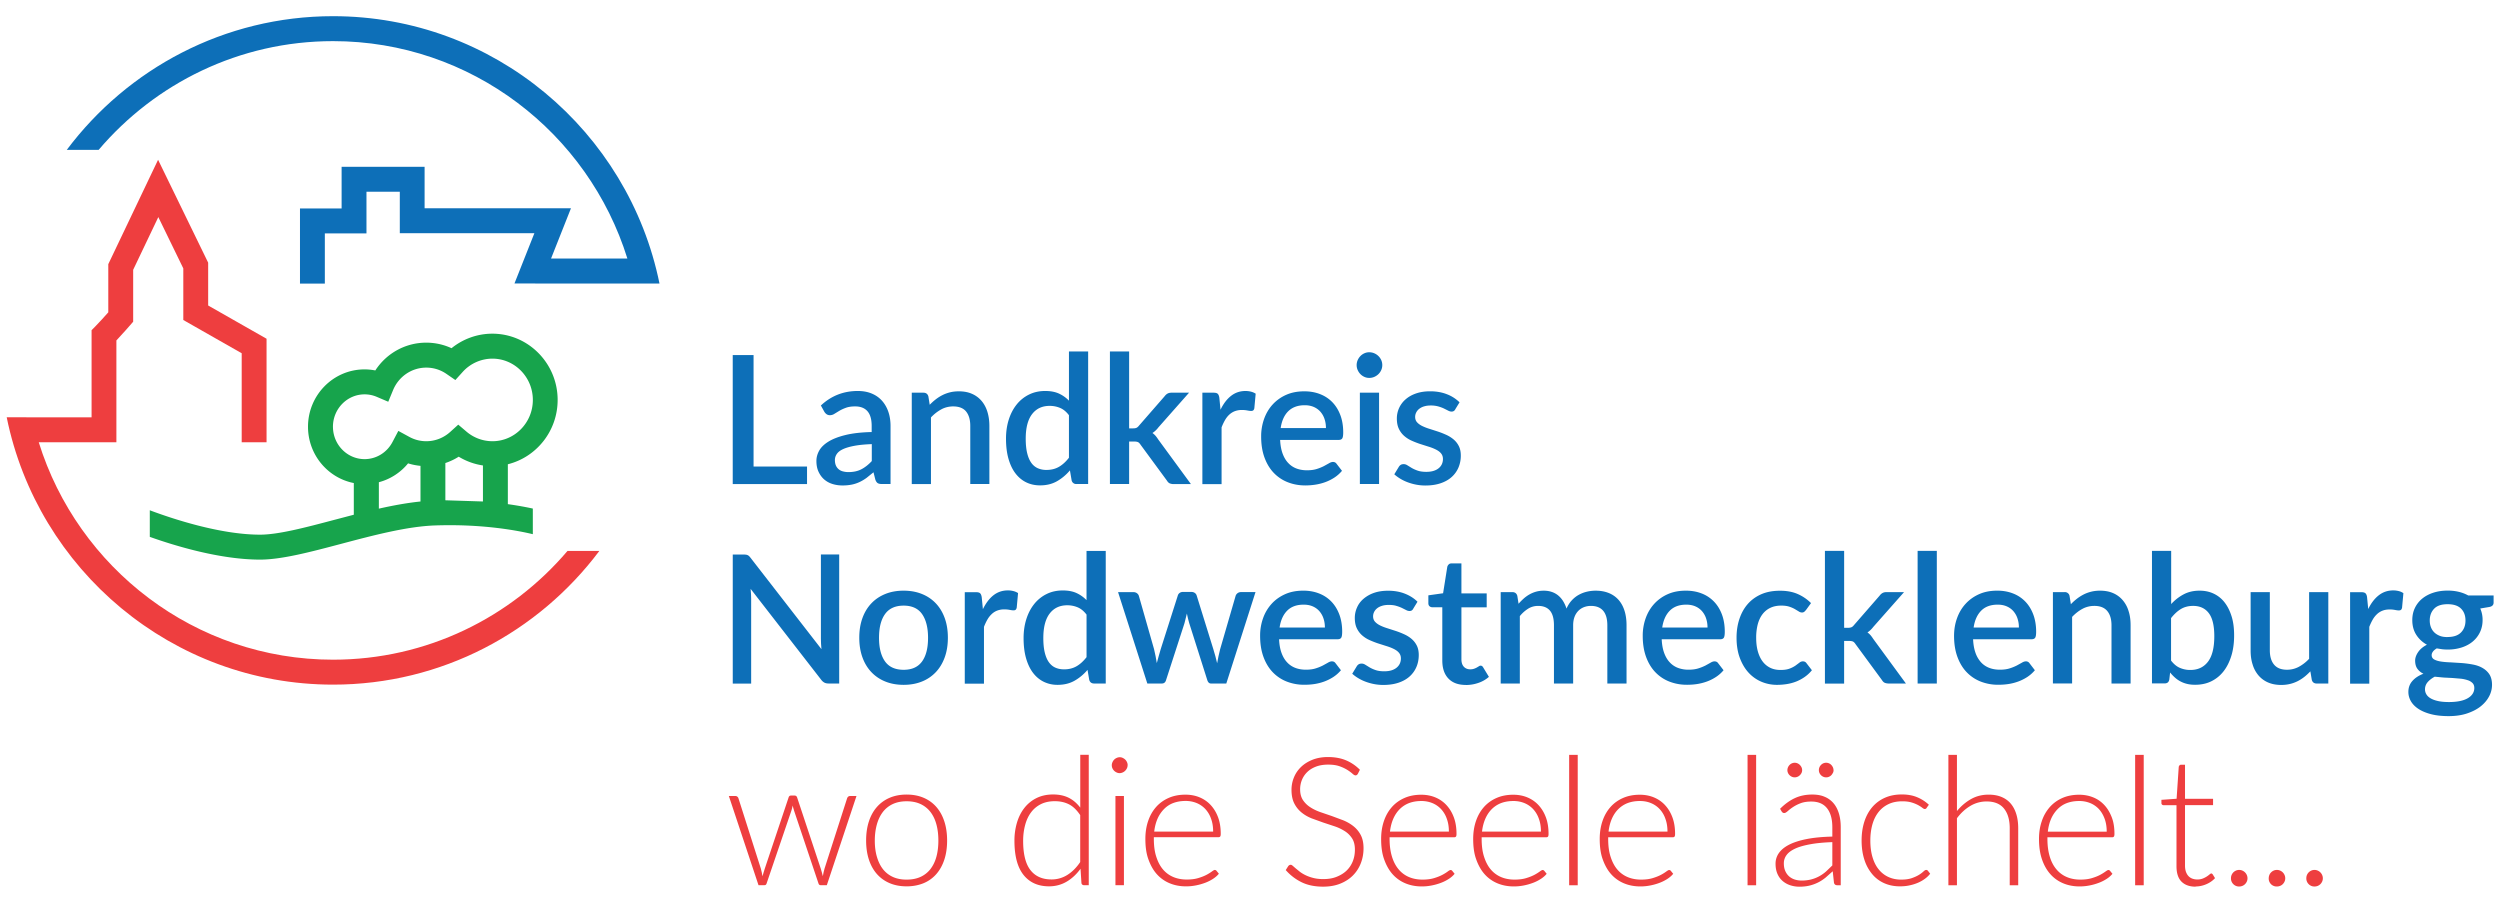 <svg xmlns="http://www.w3.org/2000/svg" xmlns:xlink="http://www.w3.org/1999/xlink" viewBox="0 0 360 130" fill-rule="evenodd" stroke-linejoin="round" stroke-miterlimit="2" xmlns:v="https://vecta.io/nano"><style><![CDATA[.B{fill-rule:nonzero}]]></style><path d="M95.923 50.462h0zM14.204 21.58C22.35 12.006 34.46 5.923 47.96 5.923c19.884 0 36.755 13.2 42.383 31.308H79.35l2.87-7.243H61.142V24.02h-11.95v6h-5.995v10.82h3.58v-7.228h5.995v-6h4.8v5.968h19.38l-2.87 7.243 20.885.008C90.502 18.9 71.123 2.33 47.96 2.33c-15.657 0-29.585 7.57-38.344 19.25h4.587zM0 50.453h0z" fill="#0d6fb8" class="B"/><path d="M64.132 72.04v-5.364c.673-.225 1.32-.528 1.923-.913a9.34 9.34 0 0 0 3.489 1.263v5.188l-5.412-.174zm-9.576-2.6c1.645-.435 3.118-1.382 4.208-2.717.58.184 1.18.302 1.787.36v5.132c-1.935.198-3.95.57-5.995 1.03V69.44zm-6.612-7.988c0-2.572 2.044-4.665 4.556-4.665a4.44 4.44 0 0 1 1.747.356l1.662.708.692-1.673c.814-1.97 2.692-3.242 4.785-3.242 1.04 0 2.04.312 2.896.9l1.29.888 1.05-1.162a5.79 5.79 0 0 1 4.283-1.918c3.212 0 5.825 2.667 5.825 5.946s-2.613 5.946-5.825 5.946a5.76 5.76 0 0 1-3.721-1.373l-1.195-1.014-1.162 1.052c-.95.86-2.172 1.335-3.442 1.335-.86 0-1.68-.208-2.435-.62l-1.59-.865-.845 1.605c-.798 1.517-2.336 2.46-4.013 2.46-2.512 0-4.556-2.093-4.556-4.665zM80.3 57.59c0-5.26-4.22-9.54-9.406-9.54-2.142 0-4.218.75-5.875 2.092-1.136-.527-2.373-.8-3.644-.8-2.995 0-5.726 1.53-7.33 4.002a8.03 8.03 0 0 0-1.556-.151c-4.486 0-8.136 3.704-8.136 8.258 0 4.02 2.844 7.374 6.595 8.107v4.564l-2.76.725c-4.16 1.103-8.09 2.145-10.735 2.145-5.833 0-12.83-2.364-15.882-3.512v3.83c3.675 1.308 10.153 3.275 15.882 3.275 3.108 0 7.257-1.1 11.65-2.264 4.666-1.237 9.5-2.516 13.54-2.656 6.993-.243 12.132.787 14.084 1.26v-3.69c-.906-.2-2.122-.43-3.597-.636v-5.744c4.11-1.02 7.17-4.785 7.17-9.263z" fill="#17a44c" class="B"/><g fill="#0d6fb8" class="B"><path d="M116.213 67.18v2.53h-10.7V51.13h3v16.05h7.7zm9.337-3.226c-.986.035-1.818.114-2.495.24s-1.226.284-1.646.477-.722.424-.907.7a1.51 1.51 0 0 0-.276.877c0 .3.05.574.148.794a1.45 1.45 0 0 0 .41.542 1.5 1.5 0 0 0 .618.3 2.94 2.94 0 0 0 .778.097c.72 0 1.34-.136 1.858-.406s1.022-.665 1.5-1.18v-2.44zm-7.33-5.574c1.483-1.385 3.25-2.078 5.298-2.078.754 0 1.425.123 2.012.368s1.08.592 1.48 1.04.703.98.913 1.593.315 1.297.315 2.046v8.35h-1.234c-.266 0-.467-.04-.604-.123s-.253-.247-.347-.497l-.27-1.07-1 .806a6.28 6.28 0 0 1-1.009.6 4.98 4.98 0 0 1-1.118.368c-.4.08-.838.123-1.318.123-.532 0-1.027-.073-1.485-.22a3.26 3.26 0 0 1-1.19-.665c-.334-.297-.598-.665-.8-1.104s-.3-.955-.3-1.548c0-.508.135-1.002.405-1.484s.716-.914 1.337-1.297 1.44-.7 2.456-.948 2.27-.392 3.76-.426v-.877c0-.946-.2-1.652-.604-2.117s-.995-.697-1.774-.697c-.532 0-.977.067-1.337.2a6.05 6.05 0 0 0-.939.433l-.708.432a1.18 1.18 0 0 1-.656.2.79.79 0 0 1-.482-.148 1.22 1.22 0 0 1-.328-.368l-.5-.904zm15.648-.08a8.39 8.39 0 0 1 .881-.794 5.91 5.91 0 0 1 .971-.613 5.2 5.2 0 0 1 1.093-.4c.386-.095.806-.142 1.26-.142.72 0 1.352.12 1.897.362a3.79 3.79 0 0 1 1.376 1.019c.373.44.654.966.842 1.58s.283 1.293.283 2.033V69.7h-2.752v-8.375c0-.886-.204-1.574-.6-2.065s-1.027-.736-1.858-.736c-.617 0-1.2.142-1.717.426a5.9 5.9 0 0 0-1.485 1.16v9.6h-2.765V56.548h1.672c.377 0 .617.176.72.53l.193 1.213zm20.06 1.487c-.385-.5-.8-.847-1.273-1.045s-.965-.297-1.505-.297c-1.08 0-1.924.398-2.533 1.193s-.913 1.973-.913 3.53c0 .8.068 1.5.206 2.07s.334 1.038.592 1.4a2.28 2.28 0 0 0 .939.787 3.05 3.05 0 0 0 1.247.245c.703 0 1.3-.152 1.82-.458s.983-.738 1.42-1.297v-6.13zm2.765-9.175V69.7h-1.672a.67.67 0 0 1-.707-.529l-.244-1.433c-.55.646-1.172 1.166-1.87 1.562s-1.5.594-2.437.594c-.737 0-1.406-.15-2.006-.446s-1.114-.73-1.543-1.296-.76-1.27-.996-2.1-.354-1.8-.354-2.884c0-.98.13-1.888.392-2.723s.637-1.56 1.125-2.174a5.23 5.23 0 0 1 1.781-1.446c.7-.348 1.48-.523 2.347-.523.772 0 1.428.123 1.967.368a4.79 4.79 0 0 1 1.453 1.026V50.61h2.765zm5.902 0v11.072h.592c.188 0 .343-.026.463-.078s.244-.16.373-.323l3.678-4.22c.13-.17.27-.3.424-.387s.35-.13.592-.13h2.507l-4.423 5.007a3.37 3.37 0 0 1-.849.8 2.47 2.47 0 0 1 .45.407 4.48 4.48 0 0 1 .373.51l4.72 6.44h-2.47a1.54 1.54 0 0 1-.572-.1c-.158-.063-.298-.208-.418-.406l-3.793-5.162c-.13-.198-.257-.325-.386-.38s-.32-.084-.58-.084h-.682V69.7h-2.765V50.612h2.765zm13.167 8.375c.4-.835.9-1.5 1.492-1.968s1.28-.716 2.096-.716a3.18 3.18 0 0 1 .797.097 2.3 2.3 0 0 1 .67.29l-.193 2.1c-.034.146-.088.248-.16.303s-.17.084-.3.084c-.13 0-.313-.024-.553-.07a4.03 4.03 0 0 0-.76-.07 2.87 2.87 0 0 0-1.022.168 2.47 2.47 0 0 0-.797.49c-.236.215-.444.478-.624.787a7.61 7.61 0 0 0-.501 1.058v8.18h-2.765V56.548h1.607c.3 0 .493.054.604.16s.188.295.232.562l.167 1.716zm15.174 2.658c0-.465-.067-.897-.2-1.297a3.05 3.05 0 0 0-.585-1.045 2.67 2.67 0 0 0-.958-.697c-.38-.167-.82-.252-1.318-.252-1.003 0-1.792.3-2.366.865s-.94 1.385-1.093 2.426h6.52zm-6.597 1.703c.034.748.15 1.396.348 1.942s.46 1 .8 1.36a3.08 3.08 0 0 0 1.183.806c.46.176.97.265 1.537.265.54 0 1.007-.062 1.402-.187a6.51 6.51 0 0 0 1.028-.413l.746-.413c.205-.125.394-.187.565-.187.223 0 .394.086.514.258l.785 1.02a4.96 4.96 0 0 1-1.106.98c-.412.266-.85.484-1.312.652s-.94.288-1.428.362a9.65 9.65 0 0 1-1.427.11c-.9 0-1.75-.153-2.527-.458a5.61 5.61 0 0 1-2.02-1.348c-.57-.593-1.016-1.33-1.338-2.207s-.482-1.888-.482-3.032a7.44 7.44 0 0 1 .43-2.555c.287-.792.698-1.48 1.234-2.065a5.8 5.8 0 0 1 1.954-1.387c.767-.34 1.635-.5 2.604-.5.806 0 1.552.13 2.237.394s1.277.647 1.775 1.155.885 1.13 1.164 1.864.418 1.573.418 2.5c0 .43-.047.718-.14.865s-.266.22-.514.22h-8.423zm14.247-6.8V69.7h-2.765V56.548h2.765zm.463-3.974a1.74 1.74 0 0 1-.148.71 1.87 1.87 0 0 1-.405.587c-.172.167-.37.3-.598.4a1.8 1.8 0 0 1-.727.148 1.68 1.68 0 0 1-.701-.148 1.86 1.86 0 0 1-.572-.4 1.97 1.97 0 0 1-.392-.587 1.74 1.74 0 0 1-.148-.7 1.77 1.77 0 0 1 .148-.723 1.98 1.98 0 0 1 .392-.587 1.85 1.85 0 0 1 .572-.4 1.68 1.68 0 0 1 .701-.148c.257 0 .5.05.727.148a1.96 1.96 0 0 1 .598.4c.172.168.306.364.405.587s.148.465.148.723zm10.52 6.36c-.07.12-.146.207-.232.258a.62.62 0 0 1-.32.077 1.03 1.03 0 0 1-.475-.135l-.605-.304c-.23-.112-.504-.213-.817-.303a4 4 0 0 0-1.1-.136c-.343 0-.654.04-.932.123a2.1 2.1 0 0 0-.707.348c-.193.15-.34.327-.444.53a1.41 1.41 0 0 0-.155.652c0 .3.094.568.283.774s.437.385.746.535a7.13 7.13 0 0 0 1.054.406l1.2.387a12.52 12.52 0 0 1 1.208.477 4.55 4.55 0 0 1 1.054.665 3.01 3.01 0 0 1 .746.955c.19.375.283.828.283 1.36a4.34 4.34 0 0 1-.335 1.716 3.85 3.85 0 0 1-.977 1.368c-.43.387-.963.688-1.6.903s-1.37.323-2.192.323a6.97 6.97 0 0 1-1.318-.123 7.61 7.61 0 0 1-1.209-.336 6.42 6.42 0 0 1-1.067-.51c-.33-.198-.624-.413-.88-.645l.643-1.058a.9.9 0 0 1 .289-.304c.116-.073.26-.1.43-.1.18 0 .358.058.534.174l.618.38a4.87 4.87 0 0 0 .855.381c.334.116.75.174 1.247.174.4 0 .767-.05 1.067-.148s.55-.234.746-.406a1.63 1.63 0 0 0 .437-.587 1.77 1.77 0 0 0 .14-.703c0-.335-.094-.6-.283-.826s-.44-.4-.753-.555a6.9 6.9 0 0 0-1.067-.413l-1.216-.387a13.18 13.18 0 0 1-1.215-.477 4.18 4.18 0 0 1-1.067-.69c-.313-.28-.564-.62-.753-1.02s-.283-.888-.283-1.465c0-.525.105-1.023.315-1.496a3.63 3.63 0 0 1 .926-1.252c.407-.36.9-.647 1.504-.858s1.284-.316 2.064-.316c.883 0 1.685.142 2.405.426a5.23 5.23 0 0 1 1.813 1.161l-.617 1.006zm-88.725 20.91v18.58h-1.53c-.23 0-.43-.04-.592-.123a1.41 1.41 0 0 1-.463-.406l-10.17-13.1.058.742.02.677v12.22h-2.65v-18.58h1.57a2.36 2.36 0 0 1 .328.019c.1.013.174.037.25.07s.15.087.22.155a2.46 2.46 0 0 1 .219.258l10.184 13.123-.058-.787-.02-.723V79.844h2.636zm9.284 16.606c1.183 0 2.064-.398 2.643-1.194s.868-1.933.868-3.413-.3-2.622-.868-3.426-1.46-1.207-2.643-1.207c-1.2 0-2.092.402-2.675 1.207s-.874 1.946-.874 3.426.3 2.617.874 3.413 1.474 1.194 2.675 1.194zm0-11.394c.97 0 1.845.16 2.63.477s1.453.77 2.006 1.355.98 1.295 1.28 2.13.45 1.772.45 2.813-.15 1.98-.45 2.813-.727 1.546-1.28 2.136a5.56 5.56 0 0 1-2.006 1.36c-.784.316-1.66.477-2.63.477-.977 0-1.858-.16-2.643-.477s-1.455-.772-2.012-1.36-.986-1.3-1.286-2.136-.45-1.772-.45-2.813.15-1.978.45-2.813.73-1.544 1.286-2.13 1.228-1.036 2.012-1.355 1.665-.477 2.643-.477zm11.418 2.646c.412-.834.9-1.5 1.492-1.968s1.28-.716 2.096-.716a3.13 3.13 0 0 1 .797.097 2.24 2.24 0 0 1 .669.29l-.193 2.1c-.035.146-.088.247-.16.303s-.17.084-.3.084c-.13 0-.313-.023-.553-.07a3.95 3.95 0 0 0-.758-.071 2.87 2.87 0 0 0-1.022.168c-.295.112-.562.275-.797.5a3.3 3.3 0 0 0-.624.787 7.65 7.65 0 0 0-.501 1.058v8.18h-2.765v-13.17h1.607c.3 0 .493.054.604.16s.188.295.23.56l.167 1.716zm14.915.8c-.386-.5-.8-.847-1.273-1.045a3.82 3.82 0 0 0-1.504-.297c-1.08 0-1.925.398-2.533 1.194s-.913 1.973-.913 3.53c0 .8.068 1.5.206 2.07s.334 1.04.592 1.4.57.624.94.787.784.245 1.247.245c.703 0 1.3-.152 1.82-.458s.984-.738 1.42-1.297V88.5zm2.765-9.175v19.098h-1.672c-.37 0-.604-.176-.707-.53l-.244-1.432c-.55.645-1.173 1.166-1.87 1.56s-1.5.594-2.437.594a4.46 4.46 0 0 1-2.006-.445c-.6-.297-1.115-.73-1.543-1.296s-.76-1.27-.997-2.1-.354-1.8-.354-2.884c0-.98.13-1.888.392-2.723s.637-1.56 1.125-2.174a5.25 5.25 0 0 1 1.78-1.446c.698-.35 1.48-.523 2.347-.523.772 0 1.427.123 1.967.368a4.79 4.79 0 0 1 1.453 1.026v-7.084h2.765zm21.565 5.937l-4.205 13.162h-2.2c-.257 0-.437-.168-.54-.503l-2.6-8.194-.187-.697-.148-.684-.347 1.394-2.65 8.18c-.094.335-.296.503-.604.503h-2.096L161 85.264h2.186c.214 0 .392.054.533.16a.74.74 0 0 1 .277.381l2.186 7.665.225 1.026.173.987.27-.987.295-1.026 2.456-7.704a.69.69 0 0 1 .263-.38c.133-.098.294-.148.483-.148h1.208c.197 0 .364.05.5.148a.69.69 0 0 1 .27.38l2.392 7.704.3 1.032.25 1.006.193-.994.244-1.045 2.225-7.665a.79.79 0 0 1 .283-.387.81.81 0 0 1 .501-.155h2.083zm9.992 5.096c0-.465-.066-.897-.2-1.297a3.04 3.04 0 0 0-.585-1.045 2.67 2.67 0 0 0-.958-.697c-.38-.168-.82-.252-1.318-.252-1.003 0-1.792.288-2.366.865s-.94 1.385-1.093 2.426h6.52zm-6.597 1.703c.034.748.15 1.396.347 1.942s.46 1 .8 1.36a3.09 3.09 0 0 0 1.183.806c.458.176.97.265 1.537.265.54 0 1.007-.062 1.402-.187a6.6 6.6 0 0 0 1.03-.413l.746-.413c.206-.125.394-.187.566-.187.223 0 .394.086.514.258l.784 1.02a4.96 4.96 0 0 1-1.106.98c-.412.266-.85.484-1.312.652s-.94.288-1.427.36-.964.1-1.427.1a6.84 6.84 0 0 1-2.527-.458 5.62 5.62 0 0 1-2.02-1.348c-.57-.593-1.016-1.33-1.337-2.207s-.482-1.888-.482-3.032a7.44 7.44 0 0 1 .43-2.555 6.1 6.1 0 0 1 1.234-2.065c.536-.585 1.187-1.047 1.955-1.387s1.635-.5 2.604-.5c.806 0 1.552.13 2.237.394a4.91 4.91 0 0 1 1.775 1.155c.497.508.885 1.13 1.164 1.865s.418 1.573.418 2.5c0 .43-.047.72-.14.865s-.266.22-.514.22h-8.423zm19.327-4.413a.72.72 0 0 1-.23.258c-.084.052-.193.077-.322.077a1.03 1.03 0 0 1-.475-.135l-.605-.303a5.21 5.21 0 0 0-.817-.303c-.313-.1-.68-.135-1.1-.135-.343 0-.654.04-.932.123s-.514.198-.707.348-.34.327-.444.53a1.41 1.41 0 0 0-.155.652c0 .3.094.568.283.774s.437.385.746.536.66.286 1.054.406l1.2.387a12.52 12.52 0 0 1 1.208.477c.394.18.746.402 1.055.665a3.03 3.03 0 0 1 .746.955c.188.374.283.828.283 1.36 0 .62-.112 1.192-.335 1.716a3.85 3.85 0 0 1-.977 1.368c-.43.387-.963.688-1.6.903s-1.37.323-2.192.323a6.97 6.97 0 0 1-1.318-.123 7.73 7.73 0 0 1-1.21-.335 6.42 6.42 0 0 1-1.067-.51 5.6 5.6 0 0 1-.881-.645l.643-1.058a.88.88 0 0 1 .29-.303c.116-.073.26-.1.43-.1.18 0 .358.058.534.174l.618.38a4.82 4.82 0 0 0 .855.381c.334.116.75.174 1.247.174.4 0 .767-.05 1.067-.148s.55-.235.746-.407.343-.368.437-.587a1.76 1.76 0 0 0 .141-.703c0-.335-.094-.6-.283-.826s-.44-.4-.753-.555-.67-.292-1.067-.413l-1.216-.387a12.91 12.91 0 0 1-1.215-.478 4.18 4.18 0 0 1-1.067-.69c-.313-.28-.564-.62-.753-1.02s-.283-.888-.283-1.465a3.65 3.65 0 0 1 .315-1.497c.2-.473.518-.9.926-1.252a4.69 4.69 0 0 1 1.504-.858c.594-.21 1.284-.316 2.064-.316.883 0 1.685.142 2.405.426s1.324.67 1.813 1.16l-.617 1.006z"/><path d="M211.085 98.632c-1.1 0-1.926-.308-2.514-.923s-.88-1.482-.88-2.6v-7.665h-1.44a.58.58 0 0 1-.399-.148c-.112-.1-.168-.247-.168-.445v-1.123l2.122-.3.604-3.807a.73.73 0 0 1 .219-.355c.103-.1.24-.135.4-.135h1.415v4.323h3.64v2h-3.64v7.47c0 .473.115.834.347 1.084s.54.374.926.374a1.62 1.62 0 0 0 .553-.084 2.7 2.7 0 0 0 .4-.18l.3-.18a.42.42 0 0 1 .238-.084c.155 0 .28.086.373.258l.823 1.355a4.44 4.44 0 0 1-1.517.87 5.46 5.46 0 0 1-1.801.303zm5.015-.207v-13.16h1.672c.377 0 .617.177.72.53l.18 1.148a8.46 8.46 0 0 1 .746-.755 4.83 4.83 0 0 1 .83-.594 4.23 4.23 0 0 1 .952-.394c.34-.094.705-.142 1.1-.142.42 0 .806.06 1.157.18a2.93 2.93 0 0 1 .932.516 3.31 3.31 0 0 1 .701.813 4.9 4.9 0 0 1 .489 1.071c.197-.456.446-.848.746-1.174s.634-.594 1.003-.8.76-.36 1.177-.458a5.46 5.46 0 0 1 1.267-.148c.703 0 1.33.112 1.884.335a3.73 3.73 0 0 1 1.402.974c.38.426.67.948.868 1.568s.296 1.325.296 2.116v8.375h-2.765V90.05c0-.93-.2-1.628-.598-2.097s-.988-.703-1.768-.703c-.352 0-.682.06-1 .18a2.33 2.33 0 0 0-.81.529 2.48 2.48 0 0 0-.547.87c-.133.347-.2.755-.2 1.22v8.375h-2.765V90.05c0-.963-.193-1.67-.58-2.123s-.952-.677-1.697-.677c-.514 0-1 .13-1.427.394a4.83 4.83 0 0 0-1.21 1.077v9.704H216.1zm29.782-8.065c0-.465-.068-.897-.2-1.297a3.03 3.03 0 0 0-.585-1.045 2.66 2.66 0 0 0-.958-.697c-.382-.168-.822-.252-1.316-.252-1.005 0-1.793.288-2.368.865s-.938 1.385-1.093 2.426h6.52zm-6.597 1.703c.035.748.15 1.396.348 1.942s.46 1 .8 1.36a3.08 3.08 0 0 0 1.183.806 4.26 4.26 0 0 0 1.538.265c.538 0 1.005-.062 1.4-.187a6.56 6.56 0 0 0 1.03-.413l.744-.413c.206-.125.396-.187.565-.187.223 0 .396.086.514.258l.785 1.02a4.92 4.92 0 0 1-1.107.98 6.32 6.32 0 0 1-1.31.652 7.45 7.45 0 0 1-1.428.361c-.487.073-.964.1-1.428.1a6.84 6.84 0 0 1-2.526-.458 5.62 5.62 0 0 1-2.02-1.348c-.57-.593-1.016-1.33-1.337-2.207s-.482-1.888-.482-3.032a7.44 7.44 0 0 1 .43-2.555c.287-.792.698-1.48 1.234-2.065a5.8 5.8 0 0 1 1.954-1.387c.767-.34 1.635-.5 2.603-.5.805 0 1.553.13 2.24.394a4.9 4.9 0 0 1 1.773 1.155c.497.508.887 1.13 1.164 1.865s.416 1.573.416 2.5c0 .43-.047.72-.14.865s-.267.22-.514.22h-8.424zm20.77-4.22a1.48 1.48 0 0 1-.247.258.53.53 0 0 1-.332.1.84.84 0 0 1-.457-.155l-.57-.342c-.217-.125-.48-.24-.788-.342s-.697-.155-1.157-.155c-.602 0-1.127.107-1.577.322a3.06 3.06 0 0 0-1.13.923c-.305.4-.53.886-.684 1.458a7.67 7.67 0 0 0-.223 1.929c0 .74.08 1.398.244 1.975s.396 1.062.7 1.458.673.696 1.107.903.92.3 1.458.3c.53 0 .964-.065 1.3-.194a3.96 3.96 0 0 0 .836-.425l.572-.426a.79.79 0 0 1 .508-.194c.223 0 .396.086.514.258l.785 1.02a5.08 5.08 0 0 1-1.056.981 5.91 5.91 0 0 1-1.218.652 6.44 6.44 0 0 1-1.34.361 8.96 8.96 0 0 1-1.401.11 5.68 5.68 0 0 1-2.28-.458 5.33 5.33 0 0 1-1.854-1.33c-.527-.582-.94-1.3-1.245-2.13s-.457-1.796-.457-2.87c0-.972.135-1.873.413-2.703s.673-1.546 1.2-2.148 1.18-1.073 1.96-1.413 1.682-.5 2.7-.5c.954 0 1.8.155 2.514.465s1.37.748 1.936 1.316l-.73 1.006zm5.502-8.516V90.4h.592a1.17 1.17 0 0 0 .46-.077c.122-.052.247-.16.376-.323l3.675-4.22c.13-.172.27-.3.426-.387s.352-.13.592-.13h2.507l-4.426 5.007c-.257.335-.538.602-.846.8a2.49 2.49 0 0 1 .45.406 4.76 4.76 0 0 1 .372.51l4.717 6.44h-2.467c-.223 0-.413-.036-.572-.1s-.298-.208-.42-.406l-3.793-5.162c-.13-.198-.257-.325-.386-.38s-.32-.084-.58-.084h-.68v6.142h-2.765V79.328h2.765zm10.58 0h2.765v19.098h-2.765zM290.72 90.36a4.02 4.02 0 0 0-.2-1.297 3.03 3.03 0 0 0-.585-1.045 2.66 2.66 0 0 0-.958-.697c-.38-.168-.82-.252-1.316-.252-1.005 0-1.793.288-2.365.865s-.94 1.385-1.093 2.426h6.517zm-6.595 1.703c.034.748.15 1.396.345 1.942a3.99 3.99 0 0 0 .792 1.36 3.08 3.08 0 0 0 1.184.806c.457.177.97.265 1.536.265.538 0 1.005-.062 1.4-.187a6.56 6.56 0 0 0 1.03-.413l.748-.413c.203-.125.393-.187.565-.187a.59.59 0 0 1 .514.258l.782 1.02a4.99 4.99 0 0 1-1.103.98 6.43 6.43 0 0 1-1.313.652c-.463.168-.937.288-1.428.36s-.964.1-1.428.1a6.83 6.83 0 0 1-2.524-.458c-.774-.305-1.448-.755-2.02-1.348s-1.015-1.33-1.337-2.207-.484-1.888-.484-3.032c0-.912.146-1.763.433-2.555s.697-1.48 1.235-2.065 1.184-1.047 1.953-1.387 1.634-.5 2.606-.5c.805 0 1.55.13 2.237.394a4.9 4.9 0 0 1 1.773 1.155c.497.508.887 1.13 1.164 1.865s.42 1.573.42 2.5c0 .43-.047.72-.142.865s-.267.22-.514.22h-8.423zm14.08-5.057a8.14 8.14 0 0 1 .88-.794c.305-.237.63-.44.97-.613s.707-.305 1.093-.4a5.29 5.29 0 0 1 1.259-.142c.72 0 1.354.12 1.898.36a3.76 3.76 0 0 1 1.374 1.02 4.32 4.32 0 0 1 .843 1.581c.2.615.284 1.292.284 2.032v8.375h-2.75V90.05c0-.886-.203-1.574-.612-2.065s-1.025-.736-1.858-.736c-.616 0-1.188.142-1.716.426s-1.022.67-1.486 1.16v9.587h-2.765V85.264h1.672a.68.68 0 0 1 .721.529l.193 1.213zm14.426 8.116c.386.498.8.85 1.27 1.05a3.71 3.71 0 0 0 1.496.303c1.1 0 1.94-.396 2.548-1.187s.914-2.017.914-3.678c0-1.514-.264-2.62-.792-3.316s-1.28-1.045-2.257-1.045c-.677 0-1.266.153-1.77.458s-.968.742-1.408 1.3v6.104zm0-8.117c.54-.594 1.147-1.066 1.814-1.42s1.43-.53 2.3-.53c.76 0 1.448.148 2.06.445a4.31 4.31 0 0 1 1.563 1.284c.43.56.758 1.237 1 2.032s.345 1.692.345 2.7c0 1.067-.13 2.037-.393 2.9s-.636 1.622-1.123 2.246-1.08 1.105-1.773 1.445-1.472.5-2.328.5c-.42 0-.802-.04-1.144-.123a3.96 3.96 0 0 1-.954-.355c-.3-.155-.558-.34-.802-.555a6.08 6.08 0 0 1-.7-.736l-.115 1.02c-.044.198-.122.34-.233.426s-.264.13-.464.13h-1.8V79.328h2.765v7.678zm22.645-1.74v13.162h-1.672c-.37 0-.606-.176-.707-.53l-.206-1.226c-.274.292-.562.56-.866.8a5.84 5.84 0 0 1-.97.62 5.15 5.15 0 0 1-1.1.4c-.4.094-.8.142-1.255.142-.717 0-1.354-.12-1.902-.36a3.77 3.77 0 0 1-1.381-1.019 4.32 4.32 0 0 1-.843-1.581c-.2-.615-.284-1.292-.284-2.032v-8.375h2.765v8.375c0 .886.203 1.574.612 2.065s1.025.736 1.858.736a3.57 3.57 0 0 0 1.702-.42 5.79 5.79 0 0 0 1.486-1.155v-9.6h2.765zm5.75 2.438c.4-.834.907-1.5 1.5-1.968s1.283-.716 2.098-.716a3.15 3.15 0 0 1 .795.097 2 2 0 0 1 .67.3l-.193 2.1c-.034.146-.088.247-.16.303s-.173.084-.3.084c-.13 0-.315-.023-.552-.07a3.97 3.97 0 0 0-.761-.071c-.386 0-.724.056-1.022.168a2.45 2.45 0 0 0-.795.49 3.35 3.35 0 0 0-.626.787 7.85 7.85 0 0 0-.501 1.058v8.18h-2.765v-13.17h1.607c.3 0 .494.054.606.16s.2.295.23.56l.17 1.716zm11.43 4.026c.856 0 1.5-.22 1.93-.658s.643-1 .643-1.716c0-.723-.217-1.294-.643-1.716s-1.073-.633-1.93-.633c-.85 0-1.5.2-1.922.633s-.65.993-.65 1.716c0 .344.054.663.166.955a2.08 2.08 0 0 0 .49.755c.216.21.48.374.802.5s.694.174 1.113.174zm3.844 7.342c0-.293-.085-.527-.25-.703a1.66 1.66 0 0 0-.677-.413 4.89 4.89 0 0 0-.988-.22l-1.205-.103-1.296-.065-1.283-.123c-.4.215-.748.473-1.008.774a1.55 1.55 0 0 0-.393 1.045 1.4 1.4 0 0 0 .2.723c.132.224.338.417.62.58s.633.292 1.066.387.954.142 1.563.142c1.215 0 2.128-.2 2.738-.568s.914-.864.914-1.458zm2.778-13.33v1.032c0 .344-.206.555-.62.632l-1.3.22a4.03 4.03 0 0 1 .335 1.665c0 .645-.13 1.23-.382 1.755s-.602.972-1.046 1.342-.978.654-1.594.852a6.53 6.53 0 0 1-2.007.297c-.274 0-.545-.015-.805-.045l-.765-.123c-.247.146-.433.3-.552.465s-.183.33-.183.503c0 .284.125.495.376.632s.575.237.98.297.873.1 1.398.116l1.594.1a14.9 14.9 0 0 1 1.594.213c.525.1.988.262 1.394.5s.738.536.985.923.372.9.372 1.5a3.54 3.54 0 0 1-.423 1.665c-.284.542-.694 1.023-1.228 1.446s-1.2.76-1.963 1.013-1.648.38-2.636.38c-.975 0-1.827-.095-2.55-.284s-1.33-.445-1.814-.768-.843-.695-1.08-1.116-.352-.86-.352-1.316c0-.62.193-1.148.585-1.587s.917-.783 1.587-1.032a2.27 2.27 0 0 1-.87-.709c-.217-.3-.328-.697-.328-1.187 0-.387.142-.792.426-1.213s.707-.78 1.272-1.07c-.65-.36-1.164-.84-1.543-1.438s-.565-1.297-.565-2.097c0-.654.125-1.243.38-1.768a3.9 3.9 0 0 1 1.059-1.342c.457-.37.995-.654 1.614-.852s1.303-.297 2.04-.297c1.13 0 2.115.237 2.958.7h3.665z"/></g><g fill="#ee3e3f" class="B"><path d="M123.334 114.624l-4.27 12.84h-.913c-.146 0-.245-.1-.296-.27l-3.498-10.426-.116-.387-.1-.387a5.09 5.09 0 0 1-.193.774l-3.55 10.426c-.052.18-.154.27-.3.27h-.874l-4.27-12.84h.926c.12 0 .22.032.295.096s.13.136.154.213l3.228 10.13.14.575.103.548.155-.548.18-.575 3.42-10.22c.06-.2.18-.284.36-.284h.5c.188 0 .313.095.373.284l3.394 10.22.167.568.14.542.1-.542.148-.568 3.253-10.13c.035-.094.1-.17.168-.226s.167-.084.27-.084h.888zm7.226 12.04c.763 0 1.43-.13 2-.393a3.79 3.79 0 0 0 1.427-1.129c.38-.5.666-1.082.855-1.775s.283-1.47.283-2.33c0-.852-.094-1.626-.283-2.323s-.474-1.293-.855-1.788a3.82 3.82 0 0 0-1.427-1.142c-.57-.267-1.237-.4-2-.4s-1.43.134-2 .4a3.82 3.82 0 0 0-1.427 1.142c-.38.495-.67 1.1-.862 1.788s-.3 1.47-.3 2.323c0 .86.096 1.637.3 2.33s.48 1.284.862 1.775.857.867 1.427 1.13 1.236.393 2 .393zm0-12.245c.917 0 1.738.157 2.462.47s1.335.76 1.832 1.336.876 1.27 1.138 2.084.392 1.723.392 2.73-.13 1.914-.392 2.723-.64 1.5-1.138 2.078a4.96 4.96 0 0 1-1.832 1.329c-.725.3-1.545.465-2.462.465s-1.738-.155-2.462-.465-1.337-.753-1.84-1.33-.883-1.27-1.144-2.078-.392-1.716-.392-2.723.13-1.917.392-2.73.643-1.508 1.144-2.084a5.08 5.08 0 0 1 1.839-1.336c.724-.314 1.545-.47 2.462-.47zm25 2.968c-.5-.74-1.03-1.26-1.627-1.562s-1.275-.452-2.038-.452c-.754 0-1.414.138-1.98.413a3.9 3.9 0 0 0-1.421 1.168c-.382.503-.67 1.105-.862 1.807s-.3 1.473-.3 2.316c0 1.9.35 3.314 1.048 4.213s1.708 1.35 3.028 1.35a4.23 4.23 0 0 0 2.302-.658c.695-.438 1.307-1.054 1.84-1.845v-6.75zm1.222-8.697v18.775h-.67a.35.35 0 0 1-.386-.336l-.13-2.026c-.566.774-1.226 1.4-1.98 1.845s-1.603.684-2.546.684c-1.578 0-2.803-.546-3.678-1.64s-1.312-2.73-1.312-4.916a9.08 9.08 0 0 1 .366-2.626c.244-.813.602-1.518 1.074-2.117a5.05 5.05 0 0 1 1.742-1.413c.7-.343 1.485-.516 2.385-.516.866 0 1.616.16 2.25.477s1.187.792 1.66 1.42v-7.613h1.222zm5.064 5.935v12.84h-1.222v-12.84h1.222zm.527-4.426a.98.98 0 0 1-.096.432c-.065.134-.148.252-.25.355a1.16 1.16 0 0 1-.36.246c-.137.06-.283.1-.437.1s-.3-.03-.437-.1a1.16 1.16 0 0 1-.36-.246c-.103-.103-.184-.22-.244-.355a1.04 1.04 0 0 1-.09-.432.99.99 0 0 1 .1-.446 1.16 1.16 0 0 1 .244-.368c.103-.103.223-.184.36-.245a1.07 1.07 0 0 1 .437-.1c.154 0 .3.03.437.1a1.37 1.37 0 0 1 .36.245 1.25 1.25 0 0 1 .251.368 1.07 1.07 0 0 1 .096.446zm12.32 9.55c0-.688-.096-1.306-.3-1.852a3.93 3.93 0 0 0-.817-1.387 3.56 3.56 0 0 0-1.254-.87 4.12 4.12 0 0 0-1.601-.303c-.66 0-1.25.103-1.774.3s-.976.503-1.357.9a4.59 4.59 0 0 0-.92 1.394c-.232.542-.386 1.148-.463 1.82h8.474zm-8.538.787v.245c0 .963.1 1.8.334 2.542s.54 1.344.952 1.84a3.92 3.92 0 0 0 1.492 1.116c.583.25 1.234.374 1.955.374.643 0 1.2-.07 1.672-.213s.868-.3 1.2-.477a6.59 6.59 0 0 0 .765-.477c.19-.142.326-.213.4-.213.1 0 .197.043.257.13l.334.413c-.206.258-.478.5-.817.722a5.81 5.81 0 0 1-1.132.575 8.2 8.2 0 0 1-1.337.381 7.35 7.35 0 0 1-1.434.142c-.874 0-1.672-.153-2.392-.458a5.07 5.07 0 0 1-1.852-1.335c-.515-.585-.9-1.3-1.2-2.148s-.418-1.817-.418-2.9c0-.92.13-1.77.392-2.55s.64-1.45 1.132-2.013 1.097-1.004 1.813-1.323 1.528-.477 2.437-.477c.72 0 1.4.125 2.006.374s1.153.613 1.607 1.1.812 1.065 1.074 1.762.392 1.497.392 2.4c0 .2-.026.32-.077.387s-.137.103-.257.103h-9.3zm29.37-9.1c-.077.147-.2.22-.334.22-.112 0-.255-.08-.43-.24s-.414-.336-.714-.53a5.63 5.63 0 0 0-1.125-.536c-.45-.163-1.005-.246-1.665-.246s-1.24.095-1.742.284-.922.448-1.26.774a3.31 3.31 0 0 0-.772 1.135 3.54 3.54 0 0 0-.264 1.355c0 .62.13 1.13.392 1.536a3.54 3.54 0 0 0 1.035 1.032c.428.284.915.523 1.46.716l1.678.575 1.678.626c.544.228 1.03.514 1.46.858a3.94 3.94 0 0 1 1.035 1.271c.26.503.392 1.13.392 1.877 0 .766-.13 1.486-.392 2.162a5.05 5.05 0 0 1-1.138 1.761c-.497.5-1.106.892-1.826 1.18s-1.543.432-2.47.432c-1.2 0-2.233-.213-3.1-.64a7.3 7.3 0 0 1-2.276-1.748l.36-.568c.103-.13.223-.194.36-.194.077 0 .176.052.296.155l.437.38.617.5a5.07 5.07 0 0 0 .836.49 5.93 5.93 0 0 0 1.093.38c.41.103.878.155 1.402.155.72 0 1.363-.1 1.93-.33s1.044-.518 1.434-.897a3.8 3.8 0 0 0 .894-1.348c.206-.52.3-1.077.3-1.67 0-.646-.13-1.176-.392-1.594a3.39 3.39 0 0 0-1.035-1.045 6.69 6.69 0 0 0-1.459-.703l-1.678-.555-1.678-.606c-.544-.224-1.03-.5-1.46-.858s-.774-.783-1.035-1.303-.392-1.172-.392-1.955a4.64 4.64 0 0 1 .347-1.768c.23-.568.57-1.07 1.016-1.503s.997-.783 1.652-1.045 1.404-.394 2.244-.394c.943 0 1.8.15 2.54.452s1.434.76 2.05 1.38l-.3.594zm13.116 8.323c0-.688-.096-1.306-.3-1.852a3.93 3.93 0 0 0-.817-1.387c-.352-.377-.77-.67-1.253-.87a4.12 4.12 0 0 0-1.601-.303c-.66 0-1.25.103-1.774.3a3.88 3.88 0 0 0-1.357.89c-.38.387-.688.852-.92 1.394s-.386 1.148-.463 1.82h8.474zm-8.538.787v.245c0 .963.112 1.8.335 2.542s.54 1.344.952 1.84a3.91 3.91 0 0 0 1.49 1.116c.582.25 1.234.374 1.955.374.643 0 1.2-.07 1.672-.213s.868-.3 1.2-.477.577-.335.765-.477.326-.213.4-.213c.112 0 .197.043.258.13l.334.413c-.206.258-.478.5-.817.722a5.81 5.81 0 0 1-1.131.575 8.2 8.2 0 0 1-1.337.381 7.35 7.35 0 0 1-1.434.142c-.874 0-1.672-.153-2.392-.458a5.06 5.06 0 0 1-1.851-1.335c-.514-.585-.9-1.3-1.2-2.148s-.418-1.817-.418-2.9c0-.92.13-1.77.392-2.55s.64-1.45 1.132-2.013 1.097-1.004 1.813-1.323 1.528-.477 2.437-.477c.72 0 1.4.125 2.006.374s1.153.613 1.607 1.1.812 1.065 1.074 1.762.392 1.497.392 2.4c0 .2-.025.32-.077.387s-.137.103-.257.103h-9.3zm21.795-.787c0-.688-.096-1.306-.3-1.852a3.93 3.93 0 0 0-.817-1.387 3.56 3.56 0 0 0-1.254-.871 4.12 4.12 0 0 0-1.601-.303c-.66 0-1.252.103-1.775.3a3.88 3.88 0 0 0-1.357.89c-.382.387-.688.852-.92 1.394s-.386 1.148-.463 1.82h8.474zm-8.538.787v.245c0 .963.1 1.8.334 2.542s.54 1.344.952 1.84a3.92 3.92 0 0 0 1.492 1.116c.582.25 1.234.374 1.955.374.643 0 1.2-.07 1.672-.213s.868-.3 1.2-.477a6.59 6.59 0 0 0 .765-.477c.19-.142.326-.213.4-.213.1 0 .197.043.257.13l.334.413c-.206.258-.478.5-.817.722a5.81 5.81 0 0 1-1.132.575 8.19 8.19 0 0 1-1.337.381 7.35 7.35 0 0 1-1.434.142c-.874 0-1.672-.153-2.392-.458a5.07 5.07 0 0 1-1.852-1.335c-.515-.585-.9-1.3-1.2-2.148s-.418-1.817-.418-2.9c0-.92.13-1.77.392-2.55s.64-1.45 1.132-2.013 1.097-1.004 1.813-1.323 1.528-.477 2.437-.477c.72 0 1.4.125 2.006.374s1.153.613 1.607 1.1.812 1.065 1.074 1.762.392 1.497.392 2.4c0 .2-.026.32-.077.387s-.137.103-.257.103h-9.3zm12.6-11.844h1.234v18.775h-1.234zm14.158 11.057c0-.688-.096-1.306-.3-1.852a3.93 3.93 0 0 0-.817-1.387 3.56 3.56 0 0 0-1.254-.871c-.484-.202-1.018-.303-1.6-.303-.66 0-1.252.103-1.775.3a3.88 3.88 0 0 0-1.357.89c-.382.387-.688.852-.92 1.394s-.386 1.148-.463 1.82h8.474zm-8.538.787v.245c0 .963.1 1.8.334 2.542s.54 1.344.952 1.84a3.92 3.92 0 0 0 1.492 1.116c.582.25 1.234.374 1.955.374.643 0 1.2-.07 1.672-.213s.868-.3 1.2-.477a6.59 6.59 0 0 0 .765-.477c.19-.142.326-.213.4-.213.1 0 .197.043.257.13l.334.413c-.206.258-.478.5-.817.722s-.716.415-1.132.575a8.19 8.19 0 0 1-1.337.381 7.35 7.35 0 0 1-1.434.142c-.874 0-1.672-.153-2.392-.458a5.07 5.07 0 0 1-1.852-1.335c-.515-.585-.9-1.3-1.2-2.148s-.418-1.817-.418-2.9c0-.92.13-1.77.392-2.55s.64-1.45 1.132-2.013 1.097-1.004 1.813-1.323 1.528-.477 2.437-.477c.72 0 1.4.125 2.006.374s1.153.613 1.607 1.1.812 1.065 1.074 1.762.392 1.497.392 2.4c0 .2-.026.32-.077.387s-.137.103-.257.103h-9.3zm20.07-11.844h1.235v18.775h-1.235zm12.386 2.205c0 .138-.03.27-.1.394s-.135.234-.23.33a1.07 1.07 0 0 1-.335.226.99.99 0 0 1-.4.084 1.01 1.01 0 0 1-.409-.084 1.07 1.07 0 0 1-.335-.226c-.095-.095-.17-.204-.227-.33a.98.98 0 0 1-.081-.394 1.04 1.04 0 0 1 .308-.755 1 1 0 0 1 .744-.316.99.99 0 0 1 .4.084 1.01 1.01 0 0 1 .335.232 1.27 1.27 0 0 1 .23.342.97.97 0 0 1 .09.413zm-4.528 0a.93.93 0 0 1-.088.394 1.17 1.17 0 0 1-.24.329c-.098.095-.2.17-.338.226s-.264.084-.4.084c-.146 0-.28-.028-.406-.084s-.237-.13-.335-.226a1.02 1.02 0 0 1-.23-.329.92.92 0 0 1-.085-.394 1 1 0 0 1 .085-.413 1.07 1.07 0 0 1 .23-.342c.098-.1.2-.176.335-.232s.26-.084.406-.084a1 1 0 0 1 .399.084 1.08 1.08 0 0 1 .338.232c.098.1.18.213.24.342s.088.267.088.413zm4.36 10.36c-1.215.043-2.264.14-3.144.3s-1.604.355-2.172.613-1 .566-1.266.922a1.95 1.95 0 0 0-.413 1.22c0 .43.07.802.213 1.116a2.17 2.17 0 0 0 .565.775 2.27 2.27 0 0 0 .816.445c.3.094.633.142.964.142.497 0 .954-.054 1.37-.16a5.04 5.04 0 0 0 1.157-.452c.355-.193.687-.423.998-.7l.9-.865v-3.355zm-7.522-4.813c.67-.67 1.374-1.18 2.112-1.523s1.57-.516 2.507-.516c.684 0 1.286.1 1.8.33a3.33 3.33 0 0 1 1.279.942c.338.4.592.903.765 1.484s.257 1.228.257 1.942v8.362h-.5c-.257 0-.416-.12-.474-.362l-.18-1.65-1.05.93c-.35.276-.7.508-1.086.697s-.785.335-1.222.44-.917.155-1.442.155a4.23 4.23 0 0 1-1.272-.194c-.412-.13-.778-.327-1.1-.594s-.58-.6-.772-1.026-.288-.918-.288-1.503a2.62 2.62 0 0 1 .46-1.5c.308-.454.795-.87 1.455-1.213s1.506-.62 2.538-.826 2.274-.327 3.722-.36v-1.342c0-1.187-.254-2.1-.765-2.742s-1.266-.962-2.267-.962c-.62 0-1.144.086-1.577.258a5.49 5.49 0 0 0-1.1.568 6.52 6.52 0 0 0-.731.568c-.2.172-.35.258-.477.258-.095 0-.173-.02-.233-.065a.61.61 0 0 1-.152-.167l-.22-.374zm21.1-.102l-.122.1c-.037.03-.1.045-.16.045-.088 0-.203-.058-.35-.175s-.342-.243-.592-.38a5.04 5.04 0 0 0-.93-.38c-.372-.115-.826-.175-1.357-.175-.738 0-1.4.13-1.963.394s-1.052.638-1.445 1.13-.694 1.084-.893 1.78-.305 1.48-.305 2.348c0 .903.105 1.703.315 2.4s.5 1.284.897 1.762a3.81 3.81 0 0 0 1.401 1.09c.548.25 1.157.374 1.824.374.62 0 1.134-.073 1.55-.22s.758-.306 1.03-.477a4.1 4.1 0 0 0 .636-.478c.156-.146.284-.22.386-.22a.3.3 0 0 1 .257.13l.32.413c-.196.258-.443.5-.744.722a5.08 5.08 0 0 1-1.015.581 6.25 6.25 0 0 1-1.228.381c-.443.1-.904.136-1.384.136-.812 0-1.557-.15-2.23-.446a4.73 4.73 0 0 1-1.736-1.3 6.1 6.1 0 0 1-1.13-2.07c-.267-.816-.406-1.746-.406-2.787 0-.98.13-1.875.386-2.684s.633-1.505 1.13-2.1a5.11 5.11 0 0 1 1.821-1.361c.717-.323 1.536-.484 2.464-.484.83 0 1.567.133 2.2.4a5.58 5.58 0 0 1 1.685 1.084l-.32.44zm4.345.452c.592-.723 1.27-1.3 2.027-1.73s1.6-.645 2.55-.645c.704 0 1.323.112 1.858.335s.98.546 1.333.968.616.93.795 1.523.27 1.265.27 2.013v8.207H289.4v-8.207c0-1.204-.274-2.148-.822-2.832s-1.384-1.026-2.507-1.026a4.53 4.53 0 0 0-2.335.639c-.724.426-1.367 1.017-1.936 1.775v9.652h-1.232V108.7h1.232v8.104zm21.578 2.955c0-.688-.098-1.306-.3-1.852s-.464-1-.816-1.387a3.56 3.56 0 0 0-1.252-.871 4.14 4.14 0 0 0-1.604-.303c-.66 0-1.25.103-1.773.3a3.66 3.66 0 0 0-1.357.9 4.59 4.59 0 0 0-.92 1.394c-.233.542-.382 1.148-.46 1.82h8.473zm-8.538.787v.245c0 .963.112 1.8.332 2.542s.54 1.344.954 1.84a3.91 3.91 0 0 0 1.492 1.116c.585.25 1.232.374 1.953.374.643 0 1.2-.07 1.672-.213s.87-.3 1.2-.477a6.86 6.86 0 0 0 .765-.477c.2-.142.325-.213.4-.213.112 0 .2.043.257.13l.335.413a3.5 3.5 0 0 1-.816.722 5.8 5.8 0 0 1-1.134.575 8.06 8.06 0 0 1-1.337.381 7.36 7.36 0 0 1-1.43.142c-.876 0-1.675-.153-2.392-.458s-1.34-.75-1.85-1.335c-.518-.585-.914-1.3-1.2-2.148s-.416-1.817-.416-2.9c0-.92.13-1.77.4-2.55a5.87 5.87 0 0 1 1.134-2.013c.5-.564 1.096-1.004 1.814-1.323s1.526-.477 2.436-.477c.717 0 1.387.125 2.007.374s1.15.613 1.607 1.1.8 1.065 1.073 1.762.393 1.497.393 2.4c0 .2-.027.32-.078.387s-.14.103-.257.103h-9.3zM307.46 108.7h1.235v18.775h-1.235zm8.706 18.98c-.866 0-1.543-.24-2.027-.723s-.724-1.226-.724-2.232v-8.775h-1.84a.34.34 0 0 1-.23-.077c-.06-.052-.1-.125-.1-.22v-.477l2.186-.155.308-4.594c.017-.077.054-.146.105-.206s.122-.1.217-.1h.58v4.904h4.04v.916h-4.04v8.7c0 .353.047.656.135.9s.217.463.372.626a1.46 1.46 0 0 0 .562.361 2.02 2.02 0 0 0 .694.116 2.13 2.13 0 0 0 .799-.135 3.54 3.54 0 0 0 .579-.297c.162-.108.294-.207.396-.297s.186-.136.247-.136c.068 0 .135.043.203.13l.335.542c-.325.36-.738.652-1.242.87s-1.022.33-1.56.33z"/><use xlink:href="#B"/><path d="M326.697 126.47c0-.163.03-.32.09-.465a1.1 1.1 0 0 1 .25-.381 1.21 1.21 0 0 1 .372-.258c.142-.065.298-.097.467-.097s.318.032.464.097.274.15.38.258a1.22 1.22 0 0 1 .257.381c.064.146.098.3.098.465a1.13 1.13 0 0 1-.098.471c-.064.142-.15.267-.257.374s-.233.192-.38.25-.298.09-.464.09a1.14 1.14 0 0 1-1.181-1.187z"/><use xlink:href="#B" x="10.85"/><path d="M81.72 79.335c-8.146 9.576-20.257 15.66-33.757 15.66-19.884 0-36.756-13.2-42.383-31.31h11.18v-14.66c.884-.938 1.92-2.128 1.974-2.19l.442-.508v-7.475l3.622-7.594 3.598 7.392v7.43l8.408 4.787v12.823h3.58V48.778l-8.408-4.787v-6.168l-7.212-14.815-7.17 15.032v6.935c-.506.57-1.335 1.494-1.892 2.054l-.514.516v12.54h-.01v.008H4.63l-3.665-.008C5.42 82.025 24.8 98.587 47.96 98.587c15.657 0 29.586-7.57 38.345-19.252H81.72z"/></g><defs ><path id="B" d="M321.26 126.47c0-.163.027-.32.088-.465s.146-.273.25-.38a1.3 1.3 0 0 1 .372-.258 1.12 1.12 0 0 1 .47-.097c.162 0 .318.032.464.097s.27.15.38.258a1.22 1.22 0 0 1 .257.381c.064.146.098.3.098.465a1.13 1.13 0 0 1-.098.471c-.064.142-.15.267-.257.374a1.15 1.15 0 0 1-.379.251c-.146.06-.3.09-.464.09a1.14 1.14 0 0 1-.843-.342 1.15 1.15 0 0 1-.338-.845z"/></defs></svg>